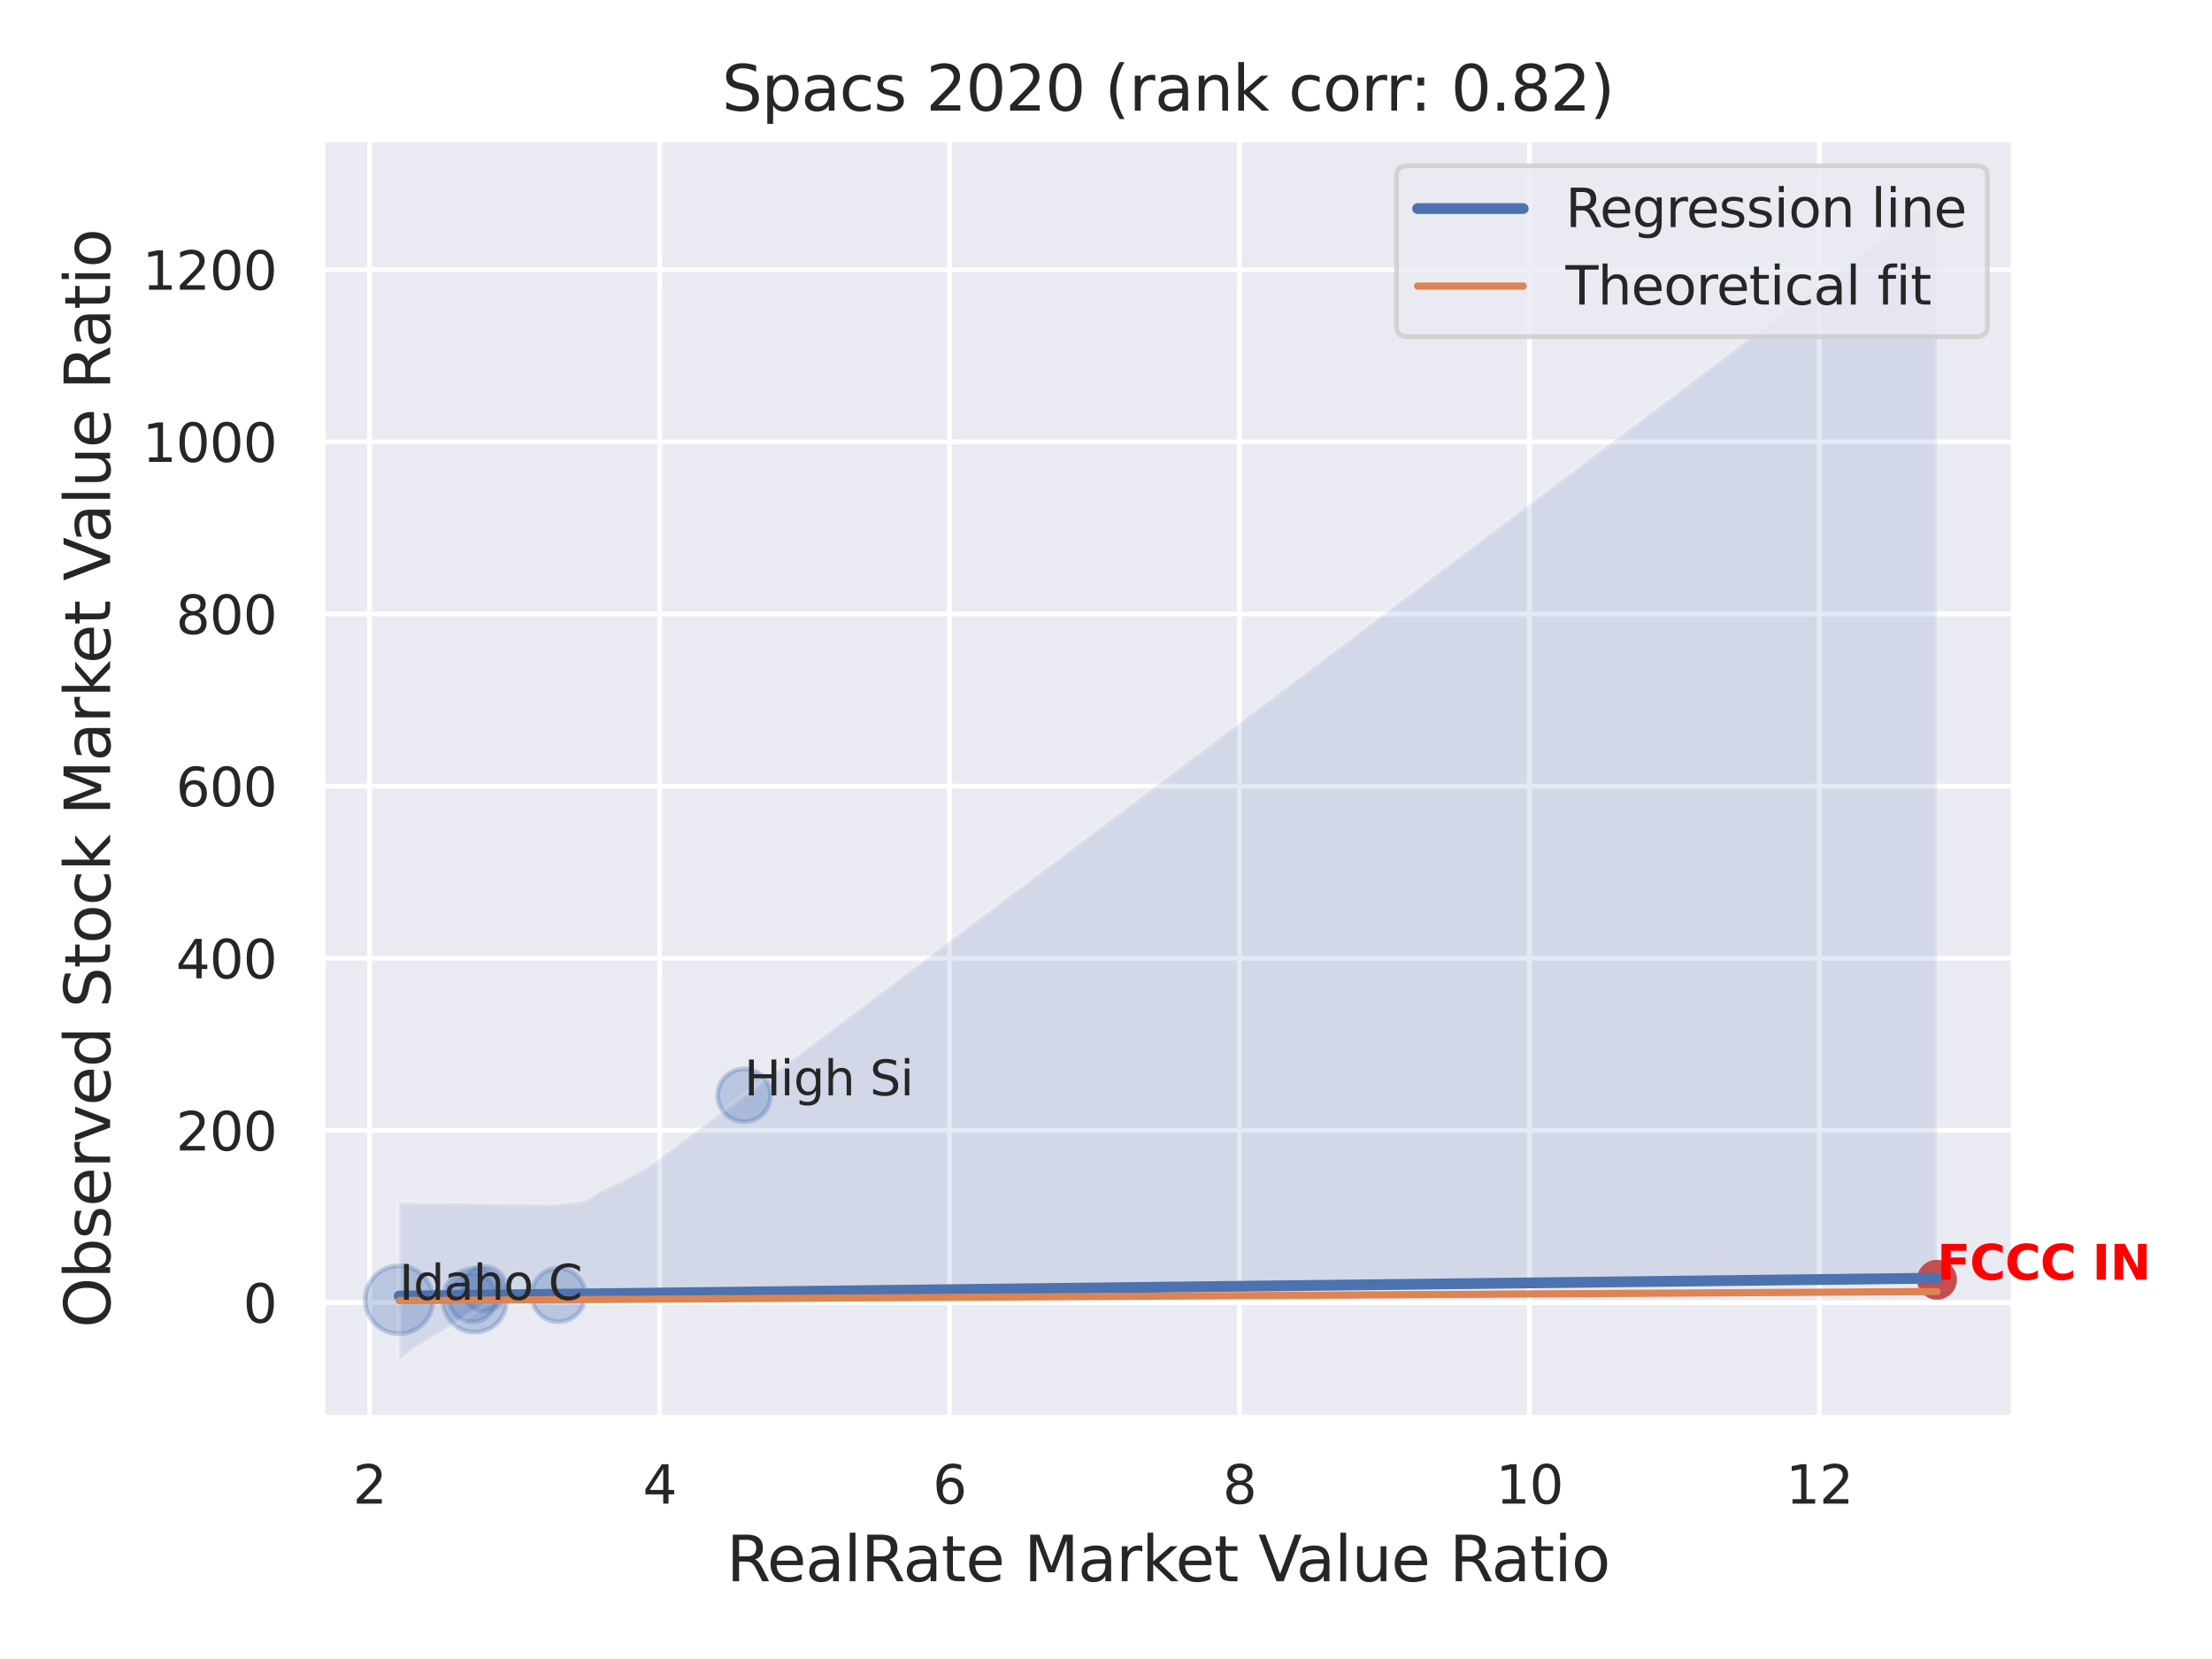 <?xml version="1.0" encoding="utf-8" standalone="no"?>
<!DOCTYPE svg PUBLIC "-//W3C//DTD SVG 1.1//EN"
  "http://www.w3.org/Graphics/SVG/1.1/DTD/svg11.dtd">
<svg xmlns:xlink="http://www.w3.org/1999/xlink" width="460.8pt" height="345.6pt" viewBox="0 0 460.8 345.6" xmlns="http://www.w3.org/2000/svg" version="1.1">
 <defs>
  <style type="text/css">*{stroke-linejoin: round; stroke-linecap: butt}</style>
 </defs>
 <g id="figure_1">
  <g id="patch_1">
   <path d="M 0 345.6 
L 460.8 345.6 
L 460.8 0 
L 0 0 
z
" style="fill: #ffffff"/>
  </g>
  <g id="axes_1">
   <g id="patch_2">
    <path d="M 67.14 295.38 
L 419.523 295.38 
L 419.523 29.04 
L 67.14 29.04 
z
" style="fill: #eaeaf2"/>
   </g>
   <g id="matplotlib.axis_1">
    <g id="xtick_1">
     <g id="line2d_1">
      <path d="M 77.001 295.38 
L 77.001 29.04 
" clip-path="url(#pd64cdd2500)" style="fill: none; stroke: #ffffff; stroke-linecap: round"/>
     </g>
     <g id="text_1">
      <!-- 2 -->
      <g style="fill: #262626" transform="translate(73.502 313.238) scale(0.11 -0.11)">
       <defs>
        <path id="DejaVuSans-32" d="M 1228 531 
L 3431 531 
L 3431 0 
L 469 0 
L 469 531 
Q 828 903 1448 1529 
Q 2069 2156 2228 2338 
Q 2531 2678 2651 2914 
Q 2772 3150 2772 3378 
Q 2772 3750 2511 3984 
Q 2250 4219 1831 4219 
Q 1534 4219 1204 4116 
Q 875 4013 500 3803 
L 500 4441 
Q 881 4594 1212 4672 
Q 1544 4750 1819 4750 
Q 2544 4750 2975 4387 
Q 3406 4025 3406 3419 
Q 3406 3131 3298 2873 
Q 3191 2616 2906 2266 
Q 2828 2175 2409 1742 
Q 1991 1309 1228 531 
z
" transform="scale(0.016)"/>
       </defs>
       <use xlink:href="#DejaVuSans-32"/>
      </g>
     </g>
    </g>
    <g id="xtick_2">
     <g id="line2d_2">
      <path d="M 137.402 295.38 
L 137.402 29.04 
" clip-path="url(#pd64cdd2500)" style="fill: none; stroke: #ffffff; stroke-linecap: round"/>
     </g>
     <g id="text_2">
      <!-- 4 -->
      <g style="fill: #262626" transform="translate(133.903 313.238) scale(0.11 -0.11)">
       <defs>
        <path id="DejaVuSans-34" d="M 2419 4116 
L 825 1625 
L 2419 1625 
L 2419 4116 
z
M 2253 4666 
L 3047 4666 
L 3047 1625 
L 3713 1625 
L 3713 1100 
L 3047 1100 
L 3047 0 
L 2419 0 
L 2419 1100 
L 313 1100 
L 313 1709 
L 2253 4666 
z
" transform="scale(0.016)"/>
       </defs>
       <use xlink:href="#DejaVuSans-34"/>
      </g>
     </g>
    </g>
    <g id="xtick_3">
     <g id="line2d_3">
      <path d="M 197.804 295.38 
L 197.804 29.04 
" clip-path="url(#pd64cdd2500)" style="fill: none; stroke: #ffffff; stroke-linecap: round"/>
     </g>
     <g id="text_3">
      <!-- 6 -->
      <g style="fill: #262626" transform="translate(194.304 313.238) scale(0.11 -0.11)">
       <defs>
        <path id="DejaVuSans-36" d="M 2113 2584 
Q 1688 2584 1439 2293 
Q 1191 2003 1191 1497 
Q 1191 994 1439 701 
Q 1688 409 2113 409 
Q 2538 409 2786 701 
Q 3034 994 3034 1497 
Q 3034 2003 2786 2293 
Q 2538 2584 2113 2584 
z
M 3366 4563 
L 3366 3988 
Q 3128 4100 2886 4159 
Q 2644 4219 2406 4219 
Q 1781 4219 1451 3797 
Q 1122 3375 1075 2522 
Q 1259 2794 1537 2939 
Q 1816 3084 2150 3084 
Q 2853 3084 3261 2657 
Q 3669 2231 3669 1497 
Q 3669 778 3244 343 
Q 2819 -91 2113 -91 
Q 1303 -91 875 529 
Q 447 1150 447 2328 
Q 447 3434 972 4092 
Q 1497 4750 2381 4750 
Q 2619 4750 2861 4703 
Q 3103 4656 3366 4563 
z
" transform="scale(0.016)"/>
       </defs>
       <use xlink:href="#DejaVuSans-36"/>
      </g>
     </g>
    </g>
    <g id="xtick_4">
     <g id="line2d_4">
      <path d="M 258.205 295.38 
L 258.205 29.04 
" clip-path="url(#pd64cdd2500)" style="fill: none; stroke: #ffffff; stroke-linecap: round"/>
     </g>
     <g id="text_4">
      <!-- 8 -->
      <g style="fill: #262626" transform="translate(254.706 313.238) scale(0.11 -0.11)">
       <defs>
        <path id="DejaVuSans-38" d="M 2034 2216 
Q 1584 2216 1326 1975 
Q 1069 1734 1069 1313 
Q 1069 891 1326 650 
Q 1584 409 2034 409 
Q 2484 409 2743 651 
Q 3003 894 3003 1313 
Q 3003 1734 2745 1975 
Q 2488 2216 2034 2216 
z
M 1403 2484 
Q 997 2584 770 2862 
Q 544 3141 544 3541 
Q 544 4100 942 4425 
Q 1341 4750 2034 4750 
Q 2731 4750 3128 4425 
Q 3525 4100 3525 3541 
Q 3525 3141 3298 2862 
Q 3072 2584 2669 2484 
Q 3125 2378 3379 2068 
Q 3634 1759 3634 1313 
Q 3634 634 3220 271 
Q 2806 -91 2034 -91 
Q 1263 -91 848 271 
Q 434 634 434 1313 
Q 434 1759 690 2068 
Q 947 2378 1403 2484 
z
M 1172 3481 
Q 1172 3119 1398 2916 
Q 1625 2713 2034 2713 
Q 2441 2713 2670 2916 
Q 2900 3119 2900 3481 
Q 2900 3844 2670 4047 
Q 2441 4250 2034 4250 
Q 1625 4250 1398 4047 
Q 1172 3844 1172 3481 
z
" transform="scale(0.016)"/>
       </defs>
       <use xlink:href="#DejaVuSans-38"/>
      </g>
     </g>
    </g>
    <g id="xtick_5">
     <g id="line2d_5">
      <path d="M 318.607 295.38 
L 318.607 29.04 
" clip-path="url(#pd64cdd2500)" style="fill: none; stroke: #ffffff; stroke-linecap: round"/>
     </g>
     <g id="text_5">
      <!-- 10 -->
      <g style="fill: #262626" transform="translate(311.608 313.238) scale(0.11 -0.11)">
       <defs>
        <path id="DejaVuSans-31" d="M 794 531 
L 1825 531 
L 1825 4091 
L 703 3866 
L 703 4441 
L 1819 4666 
L 2450 4666 
L 2450 531 
L 3481 531 
L 3481 0 
L 794 0 
L 794 531 
z
" transform="scale(0.016)"/>
        <path id="DejaVuSans-30" d="M 2034 4250 
Q 1547 4250 1301 3770 
Q 1056 3291 1056 2328 
Q 1056 1369 1301 889 
Q 1547 409 2034 409 
Q 2525 409 2770 889 
Q 3016 1369 3016 2328 
Q 3016 3291 2770 3770 
Q 2525 4250 2034 4250 
z
M 2034 4750 
Q 2819 4750 3233 4129 
Q 3647 3509 3647 2328 
Q 3647 1150 3233 529 
Q 2819 -91 2034 -91 
Q 1250 -91 836 529 
Q 422 1150 422 2328 
Q 422 3509 836 4129 
Q 1250 4750 2034 4750 
z
" transform="scale(0.016)"/>
       </defs>
       <use xlink:href="#DejaVuSans-31"/>
       <use xlink:href="#DejaVuSans-30" x="63.623"/>
      </g>
     </g>
    </g>
    <g id="xtick_6">
     <g id="line2d_6">
      <path d="M 379.008 295.38 
L 379.008 29.04 
" clip-path="url(#pd64cdd2500)" style="fill: none; stroke: #ffffff; stroke-linecap: round"/>
     </g>
     <g id="text_6">
      <!-- 12 -->
      <g style="fill: #262626" transform="translate(372.009 313.238) scale(0.11 -0.11)">
       <use xlink:href="#DejaVuSans-31"/>
       <use xlink:href="#DejaVuSans-32" x="63.623"/>
      </g>
     </g>
    </g>
    <g id="text_7">
     <!-- RealRate Market Value Ratio -->
     <g style="fill: #262626" transform="translate(151.345 329.404) scale(0.13 -0.13)">
      <defs>
       <path id="DejaVuSans-52" d="M 2841 2188 
Q 3044 2119 3236 1894 
Q 3428 1669 3622 1275 
L 4263 0 
L 3584 0 
L 2988 1197 
Q 2756 1666 2539 1819 
Q 2322 1972 1947 1972 
L 1259 1972 
L 1259 0 
L 628 0 
L 628 4666 
L 2053 4666 
Q 2853 4666 3247 4331 
Q 3641 3997 3641 3322 
Q 3641 2881 3436 2590 
Q 3231 2300 2841 2188 
z
M 1259 4147 
L 1259 2491 
L 2053 2491 
Q 2509 2491 2742 2702 
Q 2975 2913 2975 3322 
Q 2975 3731 2742 3939 
Q 2509 4147 2053 4147 
L 1259 4147 
z
" transform="scale(0.016)"/>
       <path id="DejaVuSans-65" d="M 3597 1894 
L 3597 1613 
L 953 1613 
Q 991 1019 1311 708 
Q 1631 397 2203 397 
Q 2534 397 2845 478 
Q 3156 559 3463 722 
L 3463 178 
Q 3153 47 2828 -22 
Q 2503 -91 2169 -91 
Q 1331 -91 842 396 
Q 353 884 353 1716 
Q 353 2575 817 3079 
Q 1281 3584 2069 3584 
Q 2775 3584 3186 3129 
Q 3597 2675 3597 1894 
z
M 3022 2063 
Q 3016 2534 2758 2815 
Q 2500 3097 2075 3097 
Q 1594 3097 1305 2825 
Q 1016 2553 972 2059 
L 3022 2063 
z
" transform="scale(0.016)"/>
       <path id="DejaVuSans-61" d="M 2194 1759 
Q 1497 1759 1228 1600 
Q 959 1441 959 1056 
Q 959 750 1161 570 
Q 1363 391 1709 391 
Q 2188 391 2477 730 
Q 2766 1069 2766 1631 
L 2766 1759 
L 2194 1759 
z
M 3341 1997 
L 3341 0 
L 2766 0 
L 2766 531 
Q 2569 213 2275 61 
Q 1981 -91 1556 -91 
Q 1019 -91 701 211 
Q 384 513 384 1019 
Q 384 1609 779 1909 
Q 1175 2209 1959 2209 
L 2766 2209 
L 2766 2266 
Q 2766 2663 2505 2880 
Q 2244 3097 1772 3097 
Q 1472 3097 1187 3025 
Q 903 2953 641 2809 
L 641 3341 
Q 956 3463 1253 3523 
Q 1550 3584 1831 3584 
Q 2591 3584 2966 3190 
Q 3341 2797 3341 1997 
z
" transform="scale(0.016)"/>
       <path id="DejaVuSans-6c" d="M 603 4863 
L 1178 4863 
L 1178 0 
L 603 0 
L 603 4863 
z
" transform="scale(0.016)"/>
       <path id="DejaVuSans-74" d="M 1172 4494 
L 1172 3500 
L 2356 3500 
L 2356 3053 
L 1172 3053 
L 1172 1153 
Q 1172 725 1289 603 
Q 1406 481 1766 481 
L 2356 481 
L 2356 0 
L 1766 0 
Q 1100 0 847 248 
Q 594 497 594 1153 
L 594 3053 
L 172 3053 
L 172 3500 
L 594 3500 
L 594 4494 
L 1172 4494 
z
" transform="scale(0.016)"/>
       <path id="DejaVuSans-20" transform="scale(0.016)"/>
       <path id="DejaVuSans-4d" d="M 628 4666 
L 1569 4666 
L 2759 1491 
L 3956 4666 
L 4897 4666 
L 4897 0 
L 4281 0 
L 4281 4097 
L 3078 897 
L 2444 897 
L 1241 4097 
L 1241 0 
L 628 0 
L 628 4666 
z
" transform="scale(0.016)"/>
       <path id="DejaVuSans-72" d="M 2631 2963 
Q 2534 3019 2420 3045 
Q 2306 3072 2169 3072 
Q 1681 3072 1420 2755 
Q 1159 2438 1159 1844 
L 1159 0 
L 581 0 
L 581 3500 
L 1159 3500 
L 1159 2956 
Q 1341 3275 1631 3429 
Q 1922 3584 2338 3584 
Q 2397 3584 2469 3576 
Q 2541 3569 2628 3553 
L 2631 2963 
z
" transform="scale(0.016)"/>
       <path id="DejaVuSans-6b" d="M 581 4863 
L 1159 4863 
L 1159 1991 
L 2875 3500 
L 3609 3500 
L 1753 1863 
L 3688 0 
L 2938 0 
L 1159 1709 
L 1159 0 
L 581 0 
L 581 4863 
z
" transform="scale(0.016)"/>
       <path id="DejaVuSans-56" d="M 1831 0 
L 50 4666 
L 709 4666 
L 2188 738 
L 3669 4666 
L 4325 4666 
L 2547 0 
L 1831 0 
z
" transform="scale(0.016)"/>
       <path id="DejaVuSans-75" d="M 544 1381 
L 544 3500 
L 1119 3500 
L 1119 1403 
Q 1119 906 1312 657 
Q 1506 409 1894 409 
Q 2359 409 2629 706 
Q 2900 1003 2900 1516 
L 2900 3500 
L 3475 3500 
L 3475 0 
L 2900 0 
L 2900 538 
Q 2691 219 2414 64 
Q 2138 -91 1772 -91 
Q 1169 -91 856 284 
Q 544 659 544 1381 
z
M 1991 3584 
L 1991 3584 
z
" transform="scale(0.016)"/>
       <path id="DejaVuSans-69" d="M 603 3500 
L 1178 3500 
L 1178 0 
L 603 0 
L 603 3500 
z
M 603 4863 
L 1178 4863 
L 1178 4134 
L 603 4134 
L 603 4863 
z
" transform="scale(0.016)"/>
       <path id="DejaVuSans-6f" d="M 1959 3097 
Q 1497 3097 1228 2736 
Q 959 2375 959 1747 
Q 959 1119 1226 758 
Q 1494 397 1959 397 
Q 2419 397 2687 759 
Q 2956 1122 2956 1747 
Q 2956 2369 2687 2733 
Q 2419 3097 1959 3097 
z
M 1959 3584 
Q 2709 3584 3137 3096 
Q 3566 2609 3566 1747 
Q 3566 888 3137 398 
Q 2709 -91 1959 -91 
Q 1206 -91 779 398 
Q 353 888 353 1747 
Q 353 2609 779 3096 
Q 1206 3584 1959 3584 
z
" transform="scale(0.016)"/>
      </defs>
      <use xlink:href="#DejaVuSans-52"/>
      <use xlink:href="#DejaVuSans-65" x="64.982"/>
      <use xlink:href="#DejaVuSans-61" x="126.506"/>
      <use xlink:href="#DejaVuSans-6c" x="187.785"/>
      <use xlink:href="#DejaVuSans-52" x="215.568"/>
      <use xlink:href="#DejaVuSans-61" x="282.801"/>
      <use xlink:href="#DejaVuSans-74" x="344.08"/>
      <use xlink:href="#DejaVuSans-65" x="383.289"/>
      <use xlink:href="#DejaVuSans-20" x="444.812"/>
      <use xlink:href="#DejaVuSans-4d" x="476.6"/>
      <use xlink:href="#DejaVuSans-61" x="562.879"/>
      <use xlink:href="#DejaVuSans-72" x="624.158"/>
      <use xlink:href="#DejaVuSans-6b" x="665.271"/>
      <use xlink:href="#DejaVuSans-65" x="719.557"/>
      <use xlink:href="#DejaVuSans-74" x="781.08"/>
      <use xlink:href="#DejaVuSans-20" x="820.289"/>
      <use xlink:href="#DejaVuSans-56" x="852.076"/>
      <use xlink:href="#DejaVuSans-61" x="912.734"/>
      <use xlink:href="#DejaVuSans-6c" x="974.014"/>
      <use xlink:href="#DejaVuSans-75" x="1001.797"/>
      <use xlink:href="#DejaVuSans-65" x="1065.176"/>
      <use xlink:href="#DejaVuSans-20" x="1126.699"/>
      <use xlink:href="#DejaVuSans-52" x="1158.486"/>
      <use xlink:href="#DejaVuSans-61" x="1225.719"/>
      <use xlink:href="#DejaVuSans-74" x="1286.998"/>
      <use xlink:href="#DejaVuSans-69" x="1326.207"/>
      <use xlink:href="#DejaVuSans-6f" x="1353.99"/>
     </g>
    </g>
   </g>
   <g id="matplotlib.axis_2">
    <g id="ytick_1">
     <g id="line2d_7">
      <path d="M 67.14 271.346 
L 419.523 271.346 
" clip-path="url(#pd64cdd2500)" style="fill: none; stroke: #ffffff; stroke-linecap: round"/>
     </g>
     <g id="text_8">
      <!-- 0 -->
      <g style="fill: #262626" transform="translate(50.641 275.526) scale(0.11 -0.11)">
       <use xlink:href="#DejaVuSans-30"/>
      </g>
     </g>
    </g>
    <g id="ytick_2">
     <g id="line2d_8">
      <path d="M 67.14 235.484 
L 419.523 235.484 
" clip-path="url(#pd64cdd2500)" style="fill: none; stroke: #ffffff; stroke-linecap: round"/>
     </g>
     <g id="text_9">
      <!-- 200 -->
      <g style="fill: #262626" transform="translate(36.644 239.664) scale(0.11 -0.11)">
       <use xlink:href="#DejaVuSans-32"/>
       <use xlink:href="#DejaVuSans-30" x="63.623"/>
       <use xlink:href="#DejaVuSans-30" x="127.246"/>
      </g>
     </g>
    </g>
    <g id="ytick_3">
     <g id="line2d_9">
      <path d="M 67.14 199.623 
L 419.523 199.623 
" clip-path="url(#pd64cdd2500)" style="fill: none; stroke: #ffffff; stroke-linecap: round"/>
     </g>
     <g id="text_10">
      <!-- 400 -->
      <g style="fill: #262626" transform="translate(36.644 203.802) scale(0.11 -0.11)">
       <use xlink:href="#DejaVuSans-34"/>
       <use xlink:href="#DejaVuSans-30" x="63.623"/>
       <use xlink:href="#DejaVuSans-30" x="127.246"/>
      </g>
     </g>
    </g>
    <g id="ytick_4">
     <g id="line2d_10">
      <path d="M 67.14 163.761 
L 419.523 163.761 
" clip-path="url(#pd64cdd2500)" style="fill: none; stroke: #ffffff; stroke-linecap: round"/>
     </g>
     <g id="text_11">
      <!-- 600 -->
      <g style="fill: #262626" transform="translate(36.644 167.94) scale(0.11 -0.11)">
       <use xlink:href="#DejaVuSans-36"/>
       <use xlink:href="#DejaVuSans-30" x="63.623"/>
       <use xlink:href="#DejaVuSans-30" x="127.246"/>
      </g>
     </g>
    </g>
    <g id="ytick_5">
     <g id="line2d_11">
      <path d="M 67.14 127.899 
L 419.523 127.899 
" clip-path="url(#pd64cdd2500)" style="fill: none; stroke: #ffffff; stroke-linecap: round"/>
     </g>
     <g id="text_12">
      <!-- 800 -->
      <g style="fill: #262626" transform="translate(36.644 132.078) scale(0.11 -0.11)">
       <use xlink:href="#DejaVuSans-38"/>
       <use xlink:href="#DejaVuSans-30" x="63.623"/>
       <use xlink:href="#DejaVuSans-30" x="127.246"/>
      </g>
     </g>
    </g>
    <g id="ytick_6">
     <g id="line2d_12">
      <path d="M 67.14 92.037 
L 419.523 92.037 
" clip-path="url(#pd64cdd2500)" style="fill: none; stroke: #ffffff; stroke-linecap: round"/>
     </g>
     <g id="text_13">
      <!-- 1000 -->
      <g style="fill: #262626" transform="translate(29.645 96.216) scale(0.11 -0.11)">
       <use xlink:href="#DejaVuSans-31"/>
       <use xlink:href="#DejaVuSans-30" x="63.623"/>
       <use xlink:href="#DejaVuSans-30" x="127.246"/>
       <use xlink:href="#DejaVuSans-30" x="190.869"/>
      </g>
     </g>
    </g>
    <g id="ytick_7">
     <g id="line2d_13">
      <path d="M 67.14 56.175 
L 419.523 56.175 
" clip-path="url(#pd64cdd2500)" style="fill: none; stroke: #ffffff; stroke-linecap: round"/>
     </g>
     <g id="text_14">
      <!-- 1200 -->
      <g style="fill: #262626" transform="translate(29.645 60.354) scale(0.11 -0.11)">
       <use xlink:href="#DejaVuSans-31"/>
       <use xlink:href="#DejaVuSans-32" x="63.623"/>
       <use xlink:href="#DejaVuSans-30" x="127.246"/>
       <use xlink:href="#DejaVuSans-30" x="190.869"/>
      </g>
     </g>
    </g>
    <g id="text_15">
     <!-- Observed Stock Market Value Ratio -->
     <g style="fill: #262626" transform="translate(22.941 276.612) rotate(-90) scale(0.13 -0.13)">
      <defs>
       <path id="DejaVuSans-4f" d="M 2522 4238 
Q 1834 4238 1429 3725 
Q 1025 3213 1025 2328 
Q 1025 1447 1429 934 
Q 1834 422 2522 422 
Q 3209 422 3611 934 
Q 4013 1447 4013 2328 
Q 4013 3213 3611 3725 
Q 3209 4238 2522 4238 
z
M 2522 4750 
Q 3503 4750 4090 4092 
Q 4678 3434 4678 2328 
Q 4678 1225 4090 567 
Q 3503 -91 2522 -91 
Q 1538 -91 948 565 
Q 359 1222 359 2328 
Q 359 3434 948 4092 
Q 1538 4750 2522 4750 
z
" transform="scale(0.016)"/>
       <path id="DejaVuSans-62" d="M 3116 1747 
Q 3116 2381 2855 2742 
Q 2594 3103 2138 3103 
Q 1681 3103 1420 2742 
Q 1159 2381 1159 1747 
Q 1159 1113 1420 752 
Q 1681 391 2138 391 
Q 2594 391 2855 752 
Q 3116 1113 3116 1747 
z
M 1159 2969 
Q 1341 3281 1617 3432 
Q 1894 3584 2278 3584 
Q 2916 3584 3314 3078 
Q 3713 2572 3713 1747 
Q 3713 922 3314 415 
Q 2916 -91 2278 -91 
Q 1894 -91 1617 61 
Q 1341 213 1159 525 
L 1159 0 
L 581 0 
L 581 4863 
L 1159 4863 
L 1159 2969 
z
" transform="scale(0.016)"/>
       <path id="DejaVuSans-73" d="M 2834 3397 
L 2834 2853 
Q 2591 2978 2328 3040 
Q 2066 3103 1784 3103 
Q 1356 3103 1142 2972 
Q 928 2841 928 2578 
Q 928 2378 1081 2264 
Q 1234 2150 1697 2047 
L 1894 2003 
Q 2506 1872 2764 1633 
Q 3022 1394 3022 966 
Q 3022 478 2636 193 
Q 2250 -91 1575 -91 
Q 1294 -91 989 -36 
Q 684 19 347 128 
L 347 722 
Q 666 556 975 473 
Q 1284 391 1588 391 
Q 1994 391 2212 530 
Q 2431 669 2431 922 
Q 2431 1156 2273 1281 
Q 2116 1406 1581 1522 
L 1381 1569 
Q 847 1681 609 1914 
Q 372 2147 372 2553 
Q 372 3047 722 3315 
Q 1072 3584 1716 3584 
Q 2034 3584 2315 3537 
Q 2597 3491 2834 3397 
z
" transform="scale(0.016)"/>
       <path id="DejaVuSans-76" d="M 191 3500 
L 800 3500 
L 1894 563 
L 2988 3500 
L 3597 3500 
L 2284 0 
L 1503 0 
L 191 3500 
z
" transform="scale(0.016)"/>
       <path id="DejaVuSans-64" d="M 2906 2969 
L 2906 4863 
L 3481 4863 
L 3481 0 
L 2906 0 
L 2906 525 
Q 2725 213 2448 61 
Q 2172 -91 1784 -91 
Q 1150 -91 751 415 
Q 353 922 353 1747 
Q 353 2572 751 3078 
Q 1150 3584 1784 3584 
Q 2172 3584 2448 3432 
Q 2725 3281 2906 2969 
z
M 947 1747 
Q 947 1113 1208 752 
Q 1469 391 1925 391 
Q 2381 391 2643 752 
Q 2906 1113 2906 1747 
Q 2906 2381 2643 2742 
Q 2381 3103 1925 3103 
Q 1469 3103 1208 2742 
Q 947 2381 947 1747 
z
" transform="scale(0.016)"/>
       <path id="DejaVuSans-53" d="M 3425 4513 
L 3425 3897 
Q 3066 4069 2747 4153 
Q 2428 4238 2131 4238 
Q 1616 4238 1336 4038 
Q 1056 3838 1056 3469 
Q 1056 3159 1242 3001 
Q 1428 2844 1947 2747 
L 2328 2669 
Q 3034 2534 3370 2195 
Q 3706 1856 3706 1288 
Q 3706 609 3251 259 
Q 2797 -91 1919 -91 
Q 1588 -91 1214 -16 
Q 841 59 441 206 
L 441 856 
Q 825 641 1194 531 
Q 1563 422 1919 422 
Q 2459 422 2753 634 
Q 3047 847 3047 1241 
Q 3047 1584 2836 1778 
Q 2625 1972 2144 2069 
L 1759 2144 
Q 1053 2284 737 2584 
Q 422 2884 422 3419 
Q 422 4038 858 4394 
Q 1294 4750 2059 4750 
Q 2388 4750 2728 4690 
Q 3069 4631 3425 4513 
z
" transform="scale(0.016)"/>
       <path id="DejaVuSans-63" d="M 3122 3366 
L 3122 2828 
Q 2878 2963 2633 3030 
Q 2388 3097 2138 3097 
Q 1578 3097 1268 2742 
Q 959 2388 959 1747 
Q 959 1106 1268 751 
Q 1578 397 2138 397 
Q 2388 397 2633 464 
Q 2878 531 3122 666 
L 3122 134 
Q 2881 22 2623 -34 
Q 2366 -91 2075 -91 
Q 1284 -91 818 406 
Q 353 903 353 1747 
Q 353 2603 823 3093 
Q 1294 3584 2113 3584 
Q 2378 3584 2631 3529 
Q 2884 3475 3122 3366 
z
" transform="scale(0.016)"/>
      </defs>
      <use xlink:href="#DejaVuSans-4f"/>
      <use xlink:href="#DejaVuSans-62" x="78.711"/>
      <use xlink:href="#DejaVuSans-73" x="142.188"/>
      <use xlink:href="#DejaVuSans-65" x="194.287"/>
      <use xlink:href="#DejaVuSans-72" x="255.811"/>
      <use xlink:href="#DejaVuSans-76" x="296.924"/>
      <use xlink:href="#DejaVuSans-65" x="356.104"/>
      <use xlink:href="#DejaVuSans-64" x="417.627"/>
      <use xlink:href="#DejaVuSans-20" x="481.104"/>
      <use xlink:href="#DejaVuSans-53" x="512.891"/>
      <use xlink:href="#DejaVuSans-74" x="576.367"/>
      <use xlink:href="#DejaVuSans-6f" x="615.576"/>
      <use xlink:href="#DejaVuSans-63" x="676.758"/>
      <use xlink:href="#DejaVuSans-6b" x="731.738"/>
      <use xlink:href="#DejaVuSans-20" x="789.648"/>
      <use xlink:href="#DejaVuSans-4d" x="821.436"/>
      <use xlink:href="#DejaVuSans-61" x="907.715"/>
      <use xlink:href="#DejaVuSans-72" x="968.994"/>
      <use xlink:href="#DejaVuSans-6b" x="1010.107"/>
      <use xlink:href="#DejaVuSans-65" x="1064.393"/>
      <use xlink:href="#DejaVuSans-74" x="1125.916"/>
      <use xlink:href="#DejaVuSans-20" x="1165.125"/>
      <use xlink:href="#DejaVuSans-56" x="1196.912"/>
      <use xlink:href="#DejaVuSans-61" x="1257.57"/>
      <use xlink:href="#DejaVuSans-6c" x="1318.85"/>
      <use xlink:href="#DejaVuSans-75" x="1346.633"/>
      <use xlink:href="#DejaVuSans-65" x="1410.012"/>
      <use xlink:href="#DejaVuSans-20" x="1471.535"/>
      <use xlink:href="#DejaVuSans-52" x="1503.322"/>
      <use xlink:href="#DejaVuSans-61" x="1570.555"/>
      <use xlink:href="#DejaVuSans-74" x="1631.834"/>
      <use xlink:href="#DejaVuSans-69" x="1671.043"/>
      <use xlink:href="#DejaVuSans-6f" x="1698.826"/>
     </g>
    </g>
   </g>
   <g id="PathCollection_1">
    <path d="M 403.505 270.234 
C 404.473 270.234 405.401 269.85 406.085 269.165 
C 406.769 268.481 407.154 267.553 407.154 266.586 
C 407.154 265.618 406.769 264.69 406.085 264.006 
C 405.401 263.322 404.473 262.937 403.505 262.937 
C 402.538 262.937 401.61 263.322 400.925 264.006 
C 400.241 264.69 399.857 265.618 399.857 266.586 
C 399.857 267.553 400.241 268.481 400.925 269.165 
C 401.61 269.85 402.538 270.234 403.505 270.234 
z
" clip-path="url(#pd64cdd2500)" style="fill: #4c72b0; fill-opacity: 0.3; stroke: #4c72b0; stroke-opacity: 0.3"/>
    <path d="M 100.885 273.085 
C 102.11 273.085 103.286 272.598 104.152 271.732 
C 105.018 270.865 105.505 269.69 105.505 268.465 
C 105.505 267.24 105.018 266.065 104.152 265.198 
C 103.286 264.332 102.11 263.845 100.885 263.845 
C 99.66 263.845 98.485 264.332 97.618 265.198 
C 96.752 266.065 96.265 267.24 96.265 268.465 
C 96.265 269.69 96.752 270.865 97.618 271.732 
C 98.485 272.598 99.66 273.085 100.885 273.085 
z
" clip-path="url(#pd64cdd2500)" style="fill: #4c72b0; fill-opacity: 0.3; stroke: #4c72b0; stroke-opacity: 0.3"/>
    <path d="M 116.329 275.342 
C 117.807 275.342 119.225 274.755 120.27 273.709 
C 121.315 272.664 121.903 271.246 121.903 269.768 
C 121.903 268.29 121.315 266.872 120.27 265.827 
C 119.225 264.782 117.807 264.195 116.329 264.195 
C 114.851 264.195 113.433 264.782 112.388 265.827 
C 111.343 266.872 110.756 268.29 110.756 269.768 
C 110.756 271.246 111.343 272.664 112.388 273.709 
C 113.433 274.755 114.851 275.342 116.329 275.342 
z
" clip-path="url(#pd64cdd2500)" style="fill: #4c72b0; fill-opacity: 0.3; stroke: #4c72b0; stroke-opacity: 0.3"/>
    <path d="M 98.419 275.349 
C 99.739 275.349 101.004 274.824 101.938 273.891 
C 102.871 272.958 103.395 271.692 103.395 270.372 
C 103.395 269.052 102.871 267.786 101.938 266.853 
C 101.004 265.92 99.739 265.395 98.419 265.395 
C 97.099 265.395 95.833 265.92 94.9 266.853 
C 93.966 267.786 93.442 269.052 93.442 270.372 
C 93.442 271.692 93.966 272.958 94.9 273.891 
C 95.833 274.824 97.099 275.349 98.419 275.349 
z
" clip-path="url(#pd64cdd2500)" style="fill: #4c72b0; fill-opacity: 0.3; stroke: #4c72b0; stroke-opacity: 0.3"/>
    <path d="M 98.893 277.506 
C 100.654 277.506 102.343 276.807 103.589 275.561 
C 104.834 274.316 105.534 272.626 105.534 270.865 
C 105.534 269.103 104.834 267.414 103.589 266.168 
C 102.343 264.923 100.654 264.223 98.893 264.223 
C 97.131 264.223 95.442 264.923 94.196 266.168 
C 92.951 267.414 92.251 269.103 92.251 270.865 
C 92.251 272.626 92.951 274.316 94.196 275.561 
C 95.442 276.807 97.131 277.506 98.893 277.506 
z
" clip-path="url(#pd64cdd2500)" style="fill: #4c72b0; fill-opacity: 0.3; stroke: #4c72b0; stroke-opacity: 0.3"/>
    <path d="M 83.157 277.832 
C 85.033 277.832 86.831 277.087 88.157 275.761 
C 89.483 274.435 90.228 272.636 90.228 270.761 
C 90.228 268.886 89.483 267.087 88.157 265.761 
C 86.831 264.435 85.033 263.69 83.157 263.69 
C 81.282 263.69 79.483 264.435 78.157 265.761 
C 76.831 267.087 76.086 268.886 76.086 270.761 
C 76.086 272.636 76.831 274.435 78.157 275.761 
C 79.483 277.087 81.282 277.832 83.157 277.832 
z
" clip-path="url(#pd64cdd2500)" style="fill: #4c72b0; fill-opacity: 0.3; stroke: #4c72b0; stroke-opacity: 0.3"/>
    <path d="M 155.027 233.689 
C 156.487 233.689 157.887 233.109 158.919 232.077 
C 159.952 231.044 160.532 229.644 160.532 228.184 
C 160.532 226.724 159.952 225.324 158.919 224.292 
C 157.887 223.259 156.487 222.679 155.027 222.679 
C 153.567 222.679 152.167 223.259 151.135 224.292 
C 150.102 225.324 149.522 226.724 149.522 228.184 
C 149.522 229.644 150.102 231.044 151.135 232.077 
C 152.167 233.109 153.567 233.689 155.027 233.689 
z
" clip-path="url(#pd64cdd2500)" style="fill: #4c72b0; fill-opacity: 0.3; stroke: #4c72b0; stroke-opacity: 0.3"/>
   </g>
   <g id="PolyCollection_1">
    <defs>
     <path id="m152d1d655d" d="M 83.157 -95.039 
L 83.157 -62.326 
L 86.393 -64.81 
L 89.629 -66.745 
L 92.865 -68.68 
L 96.101 -70.61 
L 99.337 -72.691 
L 102.572 -74.568 
L 105.808 -75.033 
L 109.044 -75.116 
L 112.28 -75.159 
L 115.516 -75.203 
L 118.752 -75.26 
L 121.987 -75.303 
L 125.223 -75.335 
L 128.459 -75.378 
L 131.695 -75.422 
L 134.931 -75.466 
L 138.167 -75.51 
L 141.402 -75.553 
L 144.638 -75.597 
L 147.874 -75.641 
L 151.11 -75.685 
L 154.346 -75.729 
L 157.582 -75.77 
L 160.818 -75.772 
L 164.053 -75.815 
L 167.289 -75.858 
L 170.525 -75.902 
L 173.761 -75.945 
L 176.997 -75.989 
L 180.233 -76.032 
L 183.468 -76.075 
L 186.704 -76.119 
L 189.94 -76.162 
L 193.176 -76.206 
L 196.412 -76.249 
L 199.648 -76.292 
L 202.883 -76.335 
L 206.119 -76.379 
L 209.355 -76.419 
L 212.591 -76.462 
L 215.827 -76.505 
L 219.063 -76.548 
L 222.298 -76.591 
L 225.534 -76.634 
L 228.77 -76.678 
L 232.006 -76.721 
L 235.242 -76.764 
L 238.478 -76.807 
L 241.713 -76.85 
L 244.949 -76.893 
L 248.185 -76.936 
L 251.421 -76.979 
L 254.657 -77.023 
L 257.893 -77.066 
L 261.128 -77.109 
L 264.364 -77.152 
L 267.6 -77.195 
L 270.836 -77.238 
L 274.072 -77.281 
L 277.308 -77.324 
L 280.543 -77.368 
L 283.779 -77.411 
L 287.015 -77.454 
L 290.251 -77.497 
L 293.487 -77.54 
L 296.723 -77.583 
L 299.959 -77.626 
L 303.194 -77.67 
L 306.43 -77.713 
L 309.666 -77.756 
L 312.902 -77.799 
L 316.138 -77.842 
L 319.374 -77.885 
L 322.609 -77.928 
L 325.845 -77.971 
L 329.081 -78.015 
L 332.317 -78.058 
L 335.553 -78.101 
L 338.789 -78.144 
L 342.024 -78.187 
L 345.26 -78.231 
L 348.496 -78.274 
L 351.732 -78.318 
L 354.968 -78.361 
L 358.204 -78.405 
L 361.439 -78.449 
L 364.675 -78.492 
L 367.911 -78.536 
L 371.147 -78.58 
L 374.383 -78.624 
L 377.619 -78.667 
L 380.854 -78.709 
L 384.09 -78.752 
L 387.326 -78.795 
L 390.562 -78.838 
L 393.798 -78.879 
L 397.034 -78.924 
L 400.269 -78.966 
L 403.505 -79.005 
L 403.505 -304.454 
L 403.505 -304.454 
L 400.269 -302.017 
L 397.034 -299.58 
L 393.798 -297.143 
L 390.562 -294.707 
L 387.326 -292.27 
L 384.09 -289.833 
L 380.854 -287.396 
L 377.619 -284.959 
L 374.383 -282.523 
L 371.147 -280.086 
L 367.911 -277.649 
L 364.675 -275.212 
L 361.439 -272.776 
L 358.204 -270.339 
L 354.968 -267.902 
L 351.732 -265.465 
L 348.496 -263.029 
L 345.26 -260.592 
L 342.024 -258.155 
L 338.789 -255.719 
L 335.553 -253.282 
L 332.317 -250.845 
L 329.081 -248.408 
L 325.845 -245.972 
L 322.609 -243.535 
L 319.374 -241.098 
L 316.138 -238.661 
L 312.902 -236.225 
L 309.666 -233.788 
L 306.43 -231.351 
L 303.194 -228.914 
L 299.959 -226.477 
L 296.723 -224.04 
L 293.487 -221.603 
L 290.251 -219.166 
L 287.015 -216.73 
L 283.779 -214.293 
L 280.543 -211.856 
L 277.308 -209.419 
L 274.072 -206.983 
L 270.836 -204.522 
L 267.6 -202.086 
L 264.364 -199.649 
L 261.128 -197.213 
L 257.893 -194.776 
L 254.657 -192.34 
L 251.421 -189.882 
L 248.185 -187.445 
L 244.949 -185.009 
L 241.713 -182.573 
L 238.478 -180.137 
L 235.242 -177.701 
L 232.006 -175.265 
L 228.77 -172.829 
L 225.534 -170.393 
L 222.298 -167.957 
L 219.063 -165.521 
L 215.827 -163.09 
L 212.591 -160.661 
L 209.355 -158.23 
L 206.119 -155.794 
L 202.883 -153.357 
L 199.648 -150.921 
L 196.412 -148.485 
L 193.176 -146.033 
L 189.94 -143.597 
L 186.704 -141.161 
L 183.468 -138.725 
L 180.233 -136.288 
L 176.997 -133.852 
L 173.761 -131.416 
L 170.525 -128.98 
L 167.289 -126.554 
L 164.053 -124.143 
L 160.818 -121.731 
L 157.582 -119.32 
L 154.346 -116.909 
L 151.11 -114.502 
L 147.874 -112.094 
L 144.638 -109.687 
L 141.402 -107.279 
L 138.167 -104.872 
L 134.931 -102.464 
L 131.695 -100.625 
L 128.459 -98.987 
L 125.223 -97.53 
L 121.987 -95.474 
L 118.752 -95.033 
L 115.516 -94.628 
L 112.28 -94.671 
L 109.044 -94.715 
L 105.808 -94.757 
L 102.572 -94.799 
L 99.337 -94.841 
L 96.101 -94.882 
L 92.865 -94.924 
L 89.629 -94.966 
L 86.393 -95.004 
L 83.157 -95.039 
z
" style="stroke: #ffffff; stroke-opacity: 0.15"/>
    </defs>
    <g clip-path="url(#pd64cdd2500)">
     <use xlink:href="#m152d1d655d" x="0" y="345.6" style="fill: #4c72b0; fill-opacity: 0.15; stroke: #ffffff; stroke-opacity: 0.15"/>
    </g>
   </g>
   <g id="PathCollection_2">
    <defs>
     <path id="md923e8f9da" d="M 0 3.648 
C 0.968 3.648 1.896 3.264 2.58 2.58 
C 3.264 1.896 3.648 0.968 3.648 0 
C 3.648 -0.968 3.264 -1.896 2.58 -2.58 
C 1.896 -3.264 0.968 -3.648 0 -3.648 
C -0.968 -3.648 -1.896 -3.264 -2.58 -2.58 
C -3.264 -1.896 -3.648 -0.968 -3.648 0 
C -3.648 0.968 -3.264 1.896 -2.58 2.58 
C -1.896 3.264 -0.968 3.648 0 3.648 
z
" style="stroke: #c44e52"/>
    </defs>
    <g clip-path="url(#pd64cdd2500)">
     <use xlink:href="#md923e8f9da" x="403.505" y="266.586" style="fill: #c44e52; stroke: #c44e52"/>
    </g>
   </g>
   <g id="line2d_14">
    <path d="M 83.157 269.996 
L 86.393 269.959 
L 89.629 269.921 
L 92.865 269.883 
L 96.101 269.845 
L 99.337 269.808 
L 102.572 269.77 
L 105.808 269.732 
L 109.044 269.695 
L 112.28 269.657 
L 115.516 269.619 
L 118.752 269.582 
L 121.987 269.544 
L 125.223 269.506 
L 128.459 269.469 
L 131.695 269.431 
L 134.931 269.393 
L 138.167 269.355 
L 141.402 269.318 
L 144.638 269.28 
L 147.874 269.242 
L 151.11 269.205 
L 154.346 269.167 
L 157.582 269.129 
L 160.818 269.092 
L 164.053 269.054 
L 167.289 269.016 
L 170.525 268.979 
L 173.761 268.941 
L 176.997 268.903 
L 180.233 268.865 
L 183.468 268.828 
L 186.704 268.79 
L 189.94 268.752 
L 193.176 268.715 
L 196.412 268.677 
L 199.648 268.639 
L 202.883 268.602 
L 206.119 268.564 
L 209.355 268.526 
L 212.591 268.488 
L 215.827 268.451 
L 219.063 268.413 
L 222.298 268.375 
L 225.534 268.338 
L 228.77 268.3 
L 232.006 268.262 
L 235.242 268.225 
L 238.478 268.187 
L 241.713 268.149 
L 244.949 268.112 
L 248.185 268.074 
L 251.421 268.036 
L 254.657 267.998 
L 257.893 267.961 
L 261.128 267.923 
L 264.364 267.885 
L 267.6 267.848 
L 270.836 267.81 
L 274.072 267.772 
L 277.308 267.735 
L 280.543 267.697 
L 283.779 267.659 
L 287.015 267.622 
L 290.251 267.584 
L 293.487 267.546 
L 296.723 267.508 
L 299.959 267.471 
L 303.194 267.433 
L 306.43 267.395 
L 309.666 267.358 
L 312.902 267.32 
L 316.138 267.282 
L 319.374 267.245 
L 322.609 267.207 
L 325.845 267.169 
L 329.081 267.132 
L 332.317 267.094 
L 335.553 267.056 
L 338.789 267.018 
L 342.024 266.981 
L 345.26 266.943 
L 348.496 266.905 
L 351.732 266.868 
L 354.968 266.83 
L 358.204 266.792 
L 361.439 266.755 
L 364.675 266.717 
L 367.911 266.679 
L 371.147 266.641 
L 374.383 266.604 
L 377.619 266.566 
L 380.854 266.528 
L 384.09 266.491 
L 387.326 266.453 
L 390.562 266.415 
L 393.798 266.378 
L 397.034 266.34 
L 400.269 266.302 
L 403.505 266.265 
" clip-path="url(#pd64cdd2500)" style="fill: none; stroke: #4c72b0; stroke-width: 2.25; stroke-linecap: round"/>
   </g>
   <g id="line2d_15">
    <path d="M 403.505 269.049 
L 100.885 270.846 
L 116.329 270.754 
L 98.419 270.861 
L 98.893 270.858 
L 83.157 270.951 
L 155.027 270.524 
" clip-path="url(#pd64cdd2500)" style="fill: none; stroke: #dd8452; stroke-width: 1.5; stroke-linecap: round"/>
   </g>
   <g id="patch_3">
    <path d="M 67.14 295.38 
L 67.14 29.04 
" style="fill: none; stroke: #ffffff; stroke-width: 1.25; stroke-linejoin: miter; stroke-linecap: square"/>
   </g>
   <g id="patch_4">
    <path d="M 419.523 295.38 
L 419.523 29.04 
" style="fill: none; stroke: #ffffff; stroke-width: 1.25; stroke-linejoin: miter; stroke-linecap: square"/>
   </g>
   <g id="patch_5">
    <path d="M 67.14 295.38 
L 419.523 295.38 
" style="fill: none; stroke: #ffffff; stroke-width: 1.25; stroke-linejoin: miter; stroke-linecap: square"/>
   </g>
   <g id="patch_6">
    <path d="M 67.14 29.04 
L 419.523 29.04 
" style="fill: none; stroke: #ffffff; stroke-width: 1.25; stroke-linejoin: miter; stroke-linecap: square"/>
   </g>
   <g id="text_16">
    <!-- FCCC IN -->
    <g style="fill: #ff0000" transform="translate(403.505 266.586) scale(0.1 -0.1)">
     <defs>
      <path id="DejaVuSans-Bold-46" d="M 588 4666 
L 3834 4666 
L 3834 3756 
L 1791 3756 
L 1791 2888 
L 3713 2888 
L 3713 1978 
L 1791 1978 
L 1791 0 
L 588 0 
L 588 4666 
z
" transform="scale(0.016)"/>
      <path id="DejaVuSans-Bold-43" d="M 4288 256 
Q 3956 84 3597 -3 
Q 3238 -91 2847 -91 
Q 1681 -91 1000 561 
Q 319 1213 319 2328 
Q 319 3447 1000 4098 
Q 1681 4750 2847 4750 
Q 3238 4750 3597 4662 
Q 3956 4575 4288 4403 
L 4288 3438 
Q 3953 3666 3628 3772 
Q 3303 3878 2944 3878 
Q 2300 3878 1931 3465 
Q 1563 3053 1563 2328 
Q 1563 1606 1931 1193 
Q 2300 781 2944 781 
Q 3303 781 3628 887 
Q 3953 994 4288 1222 
L 4288 256 
z
" transform="scale(0.016)"/>
      <path id="DejaVuSans-Bold-20" transform="scale(0.016)"/>
      <path id="DejaVuSans-Bold-49" d="M 588 4666 
L 1791 4666 
L 1791 0 
L 588 0 
L 588 4666 
z
" transform="scale(0.016)"/>
      <path id="DejaVuSans-Bold-4e" d="M 588 4666 
L 1931 4666 
L 3628 1466 
L 3628 4666 
L 4769 4666 
L 4769 0 
L 3425 0 
L 1728 3200 
L 1728 0 
L 588 0 
L 588 4666 
z
" transform="scale(0.016)"/>
     </defs>
     <use xlink:href="#DejaVuSans-Bold-46"/>
     <use xlink:href="#DejaVuSans-Bold-43" x="68.311"/>
     <use xlink:href="#DejaVuSans-Bold-43" x="141.699"/>
     <use xlink:href="#DejaVuSans-Bold-43" x="215.088"/>
     <use xlink:href="#DejaVuSans-Bold-20" x="288.477"/>
     <use xlink:href="#DejaVuSans-Bold-49" x="323.291"/>
     <use xlink:href="#DejaVuSans-Bold-4e" x="360.498"/>
    </g>
   </g>
   <g id="text_17">
    <!-- Idaho C -->
    <g style="fill: #262626" transform="translate(83.157 270.761) scale(0.1 -0.1)">
     <defs>
      <path id="DejaVuSans-49" d="M 628 4666 
L 1259 4666 
L 1259 0 
L 628 0 
L 628 4666 
z
" transform="scale(0.016)"/>
      <path id="DejaVuSans-68" d="M 3513 2113 
L 3513 0 
L 2938 0 
L 2938 2094 
Q 2938 2591 2744 2837 
Q 2550 3084 2163 3084 
Q 1697 3084 1428 2787 
Q 1159 2491 1159 1978 
L 1159 0 
L 581 0 
L 581 4863 
L 1159 4863 
L 1159 2956 
Q 1366 3272 1645 3428 
Q 1925 3584 2291 3584 
Q 2894 3584 3203 3211 
Q 3513 2838 3513 2113 
z
" transform="scale(0.016)"/>
      <path id="DejaVuSans-43" d="M 4122 4306 
L 4122 3641 
Q 3803 3938 3442 4084 
Q 3081 4231 2675 4231 
Q 1875 4231 1450 3742 
Q 1025 3253 1025 2328 
Q 1025 1406 1450 917 
Q 1875 428 2675 428 
Q 3081 428 3442 575 
Q 3803 722 4122 1019 
L 4122 359 
Q 3791 134 3420 21 
Q 3050 -91 2638 -91 
Q 1578 -91 968 557 
Q 359 1206 359 2328 
Q 359 3453 968 4101 
Q 1578 4750 2638 4750 
Q 3056 4750 3426 4639 
Q 3797 4528 4122 4306 
z
" transform="scale(0.016)"/>
     </defs>
     <use xlink:href="#DejaVuSans-49"/>
     <use xlink:href="#DejaVuSans-64" x="29.492"/>
     <use xlink:href="#DejaVuSans-61" x="92.969"/>
     <use xlink:href="#DejaVuSans-68" x="154.248"/>
     <use xlink:href="#DejaVuSans-6f" x="217.627"/>
     <use xlink:href="#DejaVuSans-20" x="278.809"/>
     <use xlink:href="#DejaVuSans-43" x="310.596"/>
    </g>
   </g>
   <g id="text_18">
    <!-- High Si -->
    <g style="fill: #262626" transform="translate(155.027 228.184) scale(0.1 -0.1)">
     <defs>
      <path id="DejaVuSans-48" d="M 628 4666 
L 1259 4666 
L 1259 2753 
L 3553 2753 
L 3553 4666 
L 4184 4666 
L 4184 0 
L 3553 0 
L 3553 2222 
L 1259 2222 
L 1259 0 
L 628 0 
L 628 4666 
z
" transform="scale(0.016)"/>
      <path id="DejaVuSans-67" d="M 2906 1791 
Q 2906 2416 2648 2759 
Q 2391 3103 1925 3103 
Q 1463 3103 1205 2759 
Q 947 2416 947 1791 
Q 947 1169 1205 825 
Q 1463 481 1925 481 
Q 2391 481 2648 825 
Q 2906 1169 2906 1791 
z
M 3481 434 
Q 3481 -459 3084 -895 
Q 2688 -1331 1869 -1331 
Q 1566 -1331 1297 -1286 
Q 1028 -1241 775 -1147 
L 775 -588 
Q 1028 -725 1275 -790 
Q 1522 -856 1778 -856 
Q 2344 -856 2625 -561 
Q 2906 -266 2906 331 
L 2906 616 
Q 2728 306 2450 153 
Q 2172 0 1784 0 
Q 1141 0 747 490 
Q 353 981 353 1791 
Q 353 2603 747 3093 
Q 1141 3584 1784 3584 
Q 2172 3584 2450 3431 
Q 2728 3278 2906 2969 
L 2906 3500 
L 3481 3500 
L 3481 434 
z
" transform="scale(0.016)"/>
     </defs>
     <use xlink:href="#DejaVuSans-48"/>
     <use xlink:href="#DejaVuSans-69" x="75.195"/>
     <use xlink:href="#DejaVuSans-67" x="102.979"/>
     <use xlink:href="#DejaVuSans-68" x="166.455"/>
     <use xlink:href="#DejaVuSans-20" x="229.834"/>
     <use xlink:href="#DejaVuSans-53" x="261.621"/>
     <use xlink:href="#DejaVuSans-69" x="325.098"/>
    </g>
   </g>
   <g id="text_19">
    <!-- Spacs 2020 (rank corr: 0.82) -->
    <g style="fill: #262626" transform="translate(150.388 23.04) scale(0.13 -0.13)">
     <defs>
      <path id="DejaVuSans-70" d="M 1159 525 
L 1159 -1331 
L 581 -1331 
L 581 3500 
L 1159 3500 
L 1159 2969 
Q 1341 3281 1617 3432 
Q 1894 3584 2278 3584 
Q 2916 3584 3314 3078 
Q 3713 2572 3713 1747 
Q 3713 922 3314 415 
Q 2916 -91 2278 -91 
Q 1894 -91 1617 61 
Q 1341 213 1159 525 
z
M 3116 1747 
Q 3116 2381 2855 2742 
Q 2594 3103 2138 3103 
Q 1681 3103 1420 2742 
Q 1159 2381 1159 1747 
Q 1159 1113 1420 752 
Q 1681 391 2138 391 
Q 2594 391 2855 752 
Q 3116 1113 3116 1747 
z
" transform="scale(0.016)"/>
      <path id="DejaVuSans-28" d="M 1984 4856 
Q 1566 4138 1362 3434 
Q 1159 2731 1159 2009 
Q 1159 1288 1364 580 
Q 1569 -128 1984 -844 
L 1484 -844 
Q 1016 -109 783 600 
Q 550 1309 550 2009 
Q 550 2706 781 3412 
Q 1013 4119 1484 4856 
L 1984 4856 
z
" transform="scale(0.016)"/>
      <path id="DejaVuSans-6e" d="M 3513 2113 
L 3513 0 
L 2938 0 
L 2938 2094 
Q 2938 2591 2744 2837 
Q 2550 3084 2163 3084 
Q 1697 3084 1428 2787 
Q 1159 2491 1159 1978 
L 1159 0 
L 581 0 
L 581 3500 
L 1159 3500 
L 1159 2956 
Q 1366 3272 1645 3428 
Q 1925 3584 2291 3584 
Q 2894 3584 3203 3211 
Q 3513 2838 3513 2113 
z
" transform="scale(0.016)"/>
      <path id="DejaVuSans-3a" d="M 750 794 
L 1409 794 
L 1409 0 
L 750 0 
L 750 794 
z
M 750 3309 
L 1409 3309 
L 1409 2516 
L 750 2516 
L 750 3309 
z
" transform="scale(0.016)"/>
      <path id="DejaVuSans-2e" d="M 684 794 
L 1344 794 
L 1344 0 
L 684 0 
L 684 794 
z
" transform="scale(0.016)"/>
      <path id="DejaVuSans-29" d="M 513 4856 
L 1013 4856 
Q 1481 4119 1714 3412 
Q 1947 2706 1947 2009 
Q 1947 1309 1714 600 
Q 1481 -109 1013 -844 
L 513 -844 
Q 928 -128 1133 580 
Q 1338 1288 1338 2009 
Q 1338 2731 1133 3434 
Q 928 4138 513 4856 
z
" transform="scale(0.016)"/>
     </defs>
     <use xlink:href="#DejaVuSans-53"/>
     <use xlink:href="#DejaVuSans-70" x="63.477"/>
     <use xlink:href="#DejaVuSans-61" x="126.953"/>
     <use xlink:href="#DejaVuSans-63" x="188.232"/>
     <use xlink:href="#DejaVuSans-73" x="243.213"/>
     <use xlink:href="#DejaVuSans-20" x="295.312"/>
     <use xlink:href="#DejaVuSans-32" x="327.1"/>
     <use xlink:href="#DejaVuSans-30" x="390.723"/>
     <use xlink:href="#DejaVuSans-32" x="454.346"/>
     <use xlink:href="#DejaVuSans-30" x="517.969"/>
     <use xlink:href="#DejaVuSans-20" x="581.592"/>
     <use xlink:href="#DejaVuSans-28" x="613.379"/>
     <use xlink:href="#DejaVuSans-72" x="652.393"/>
     <use xlink:href="#DejaVuSans-61" x="693.506"/>
     <use xlink:href="#DejaVuSans-6e" x="754.785"/>
     <use xlink:href="#DejaVuSans-6b" x="818.164"/>
     <use xlink:href="#DejaVuSans-20" x="876.074"/>
     <use xlink:href="#DejaVuSans-63" x="907.861"/>
     <use xlink:href="#DejaVuSans-6f" x="962.842"/>
     <use xlink:href="#DejaVuSans-72" x="1024.023"/>
     <use xlink:href="#DejaVuSans-72" x="1063.387"/>
     <use xlink:href="#DejaVuSans-3a" x="1102.75"/>
     <use xlink:href="#DejaVuSans-20" x="1136.441"/>
     <use xlink:href="#DejaVuSans-30" x="1168.229"/>
     <use xlink:href="#DejaVuSans-2e" x="1231.852"/>
     <use xlink:href="#DejaVuSans-38" x="1263.639"/>
     <use xlink:href="#DejaVuSans-32" x="1327.262"/>
     <use xlink:href="#DejaVuSans-29" x="1390.885"/>
    </g>
   </g>
   <g id="legend_1">
    <g id="patch_7">
     <path d="M 293.114 70.132 
L 411.823 70.132 
Q 414.023 70.132 414.023 67.932 
L 414.023 36.74 
Q 414.023 34.54 411.823 34.54 
L 293.114 34.54 
Q 290.914 34.54 290.914 36.74 
L 290.914 67.932 
Q 290.914 70.132 293.114 70.132 
z
" style="fill: #eaeaf2; opacity: 0.8; stroke: #cccccc; stroke-linejoin: miter"/>
    </g>
    <g id="line2d_16">
     <path d="M 295.314 43.448 
L 306.314 43.448 
L 317.314 43.448 
" style="fill: none; stroke: #4c72b0; stroke-width: 2.25; stroke-linecap: round"/>
    </g>
    <g id="text_20">
     <!-- Regression line -->
     <g style="fill: #262626" transform="translate(326.114 47.298) scale(0.11 -0.11)">
      <use xlink:href="#DejaVuSans-52"/>
      <use xlink:href="#DejaVuSans-65" x="64.982"/>
      <use xlink:href="#DejaVuSans-67" x="126.506"/>
      <use xlink:href="#DejaVuSans-72" x="189.982"/>
      <use xlink:href="#DejaVuSans-65" x="228.846"/>
      <use xlink:href="#DejaVuSans-73" x="290.369"/>
      <use xlink:href="#DejaVuSans-73" x="342.469"/>
      <use xlink:href="#DejaVuSans-69" x="394.568"/>
      <use xlink:href="#DejaVuSans-6f" x="422.352"/>
      <use xlink:href="#DejaVuSans-6e" x="483.533"/>
      <use xlink:href="#DejaVuSans-20" x="546.912"/>
      <use xlink:href="#DejaVuSans-6c" x="578.699"/>
      <use xlink:href="#DejaVuSans-69" x="606.482"/>
      <use xlink:href="#DejaVuSans-6e" x="634.266"/>
      <use xlink:href="#DejaVuSans-65" x="697.645"/>
     </g>
    </g>
    <g id="line2d_17">
     <path d="M 295.314 59.594 
L 306.314 59.594 
L 317.314 59.594 
" style="fill: none; stroke: #dd8452; stroke-width: 1.5; stroke-linecap: round"/>
    </g>
    <g id="text_21">
     <!-- Theoretical fit -->
     <g style="fill: #262626" transform="translate(326.114 63.444) scale(0.11 -0.11)">
      <defs>
       <path id="DejaVuSans-54" d="M -19 4666 
L 3928 4666 
L 3928 4134 
L 2272 4134 
L 2272 0 
L 1638 0 
L 1638 4134 
L -19 4134 
L -19 4666 
z
" transform="scale(0.016)"/>
       <path id="DejaVuSans-66" d="M 2375 4863 
L 2375 4384 
L 1825 4384 
Q 1516 4384 1395 4259 
Q 1275 4134 1275 3809 
L 1275 3500 
L 2222 3500 
L 2222 3053 
L 1275 3053 
L 1275 0 
L 697 0 
L 697 3053 
L 147 3053 
L 147 3500 
L 697 3500 
L 697 3744 
Q 697 4328 969 4595 
Q 1241 4863 1831 4863 
L 2375 4863 
z
" transform="scale(0.016)"/>
      </defs>
      <use xlink:href="#DejaVuSans-54"/>
      <use xlink:href="#DejaVuSans-68" x="61.084"/>
      <use xlink:href="#DejaVuSans-65" x="124.463"/>
      <use xlink:href="#DejaVuSans-6f" x="185.986"/>
      <use xlink:href="#DejaVuSans-72" x="247.168"/>
      <use xlink:href="#DejaVuSans-65" x="286.031"/>
      <use xlink:href="#DejaVuSans-74" x="347.555"/>
      <use xlink:href="#DejaVuSans-69" x="386.764"/>
      <use xlink:href="#DejaVuSans-63" x="414.547"/>
      <use xlink:href="#DejaVuSans-61" x="469.527"/>
      <use xlink:href="#DejaVuSans-6c" x="530.807"/>
      <use xlink:href="#DejaVuSans-20" x="558.59"/>
      <use xlink:href="#DejaVuSans-66" x="590.377"/>
      <use xlink:href="#DejaVuSans-69" x="625.582"/>
      <use xlink:href="#DejaVuSans-74" x="653.365"/>
     </g>
    </g>
   </g>
  </g>
 </g>
 <defs>
  <clipPath id="pd64cdd2500">
   <rect x="67.14" y="29.04" width="352.383" height="266.34"/>
  </clipPath>
 </defs>
</svg>
